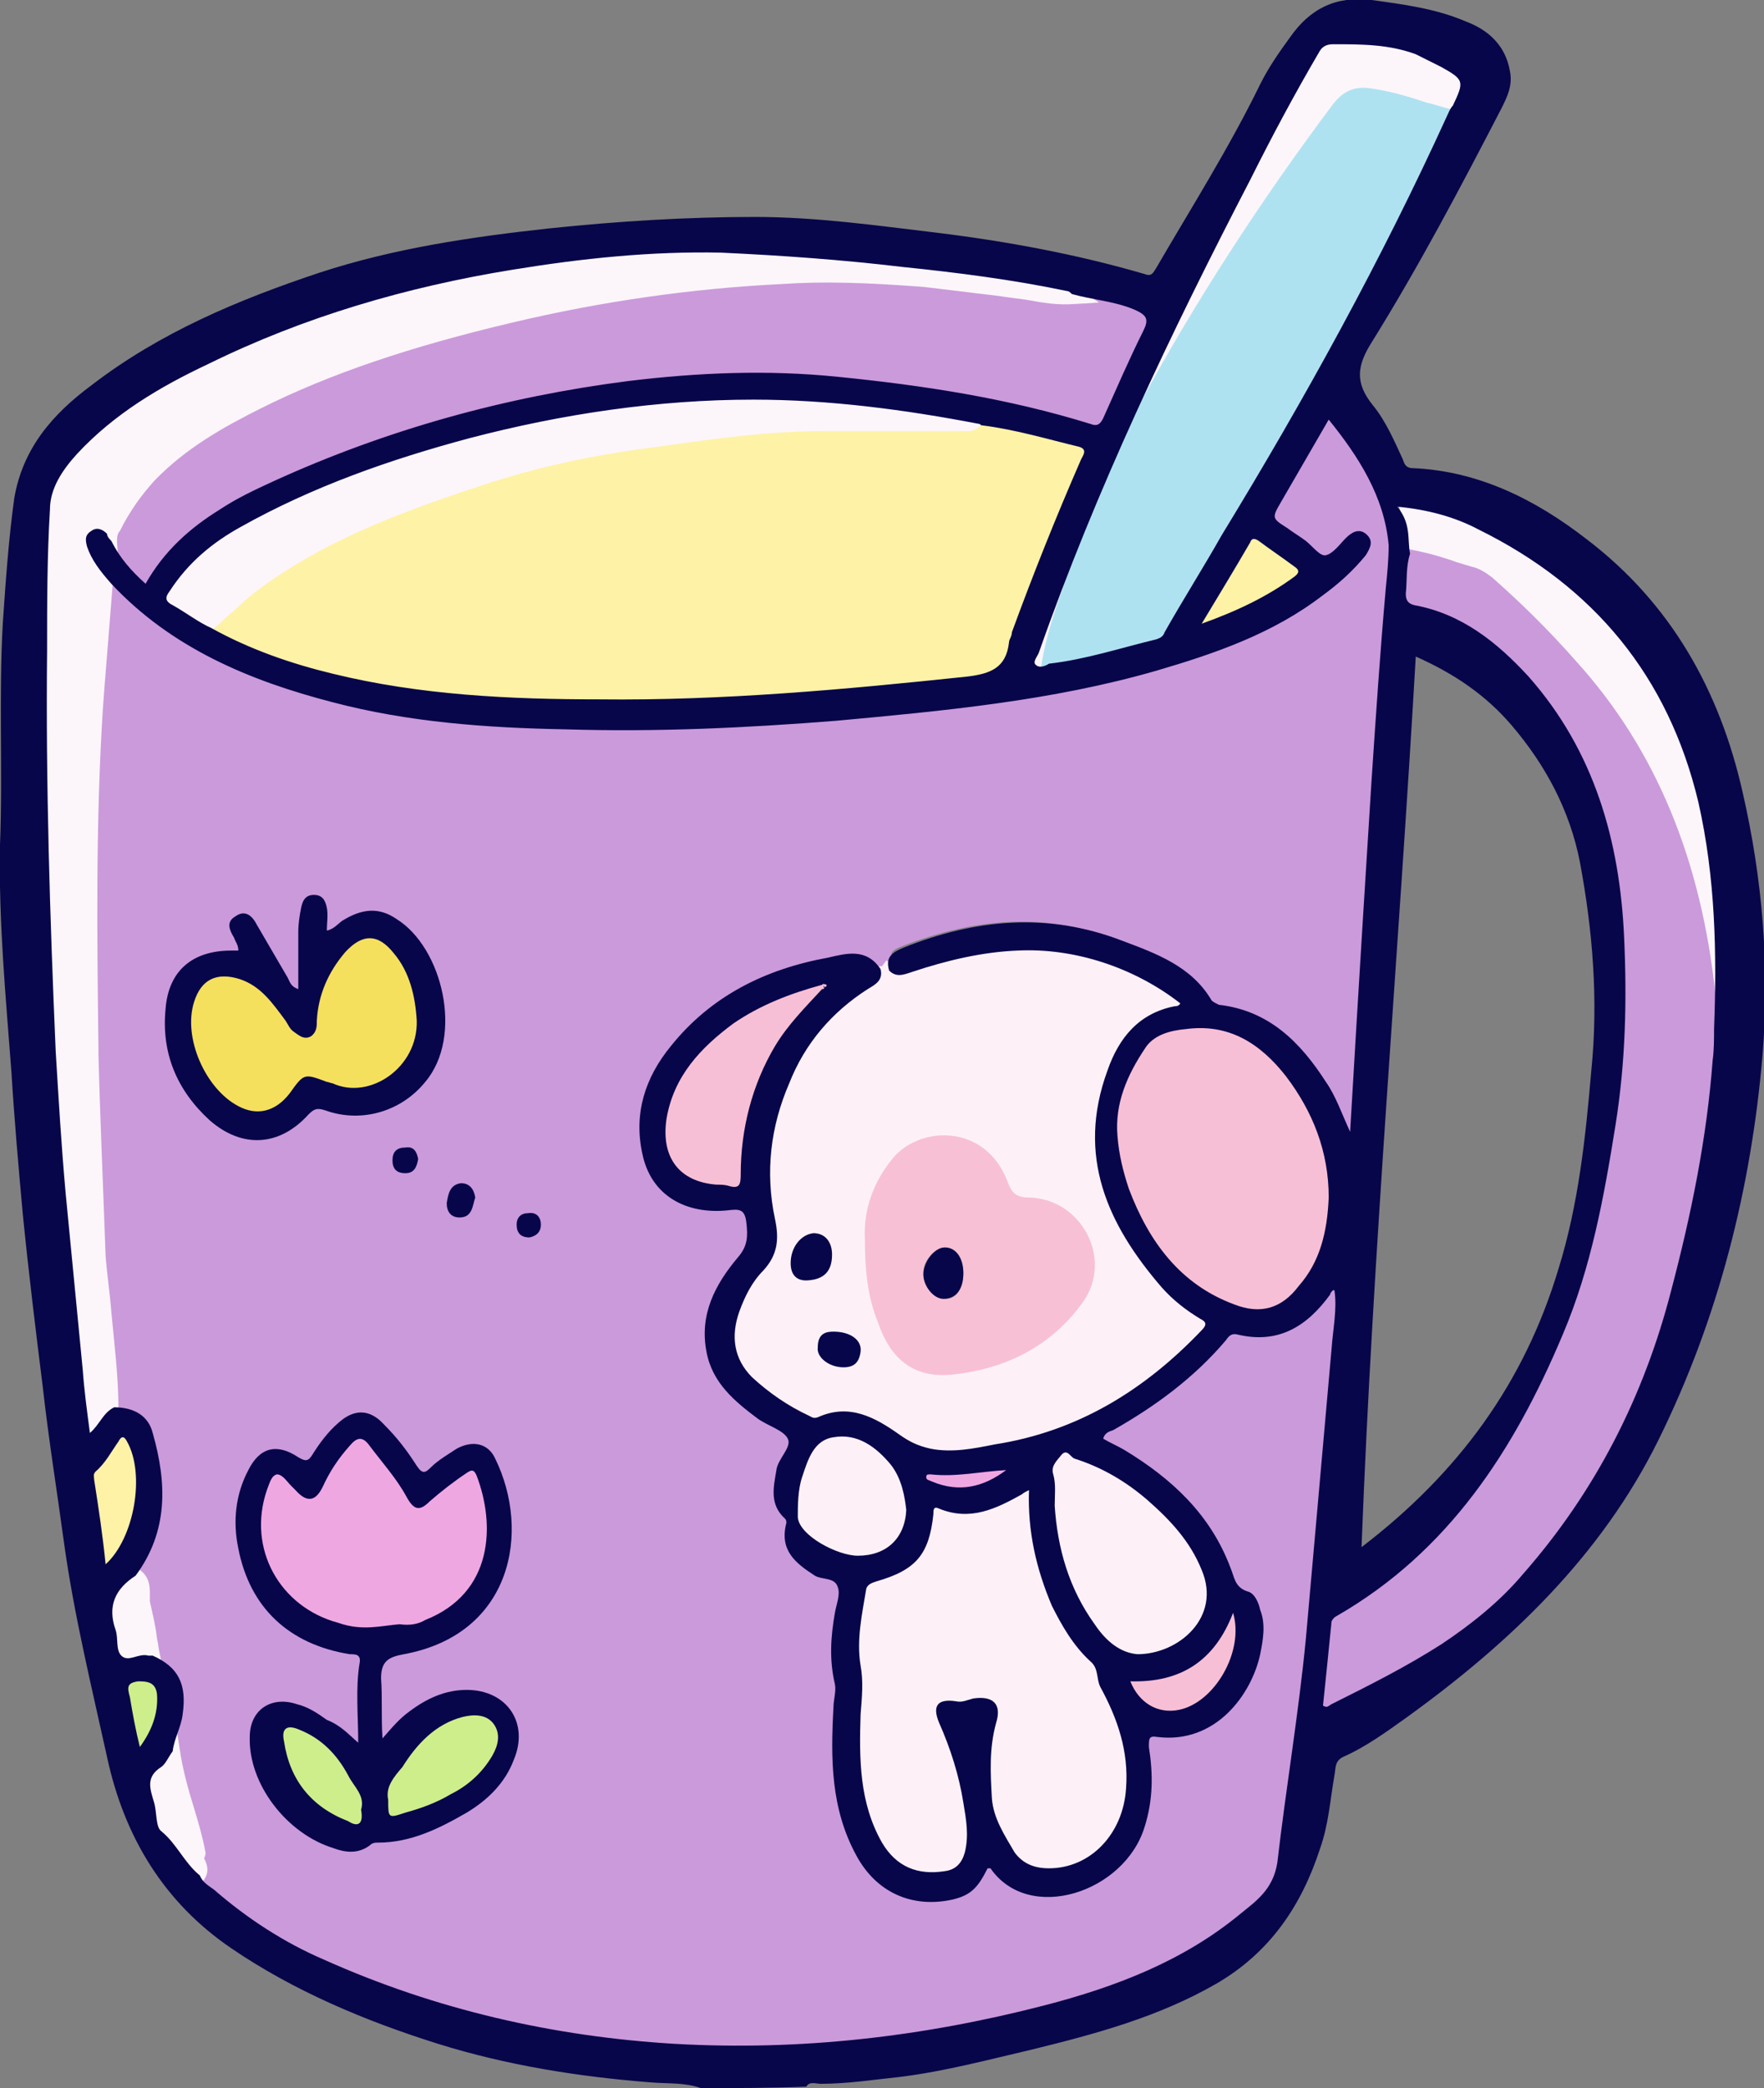 <?xml version="1.0" encoding="utf-8"?>
<!-- Generator: Adobe Illustrator 26.5.3, SVG Export Plug-In . SVG Version: 6.00 Build 0)  -->
<svg version="1.1" id="レイヤー_1" xmlns="http://www.w3.org/2000/svg" xmlns:xlink="http://www.w3.org/1999/xlink" x="0px"
	 y="0px" viewBox="0 0 123.6 146.3" style="enable-background:new 0 0 123.6 146.3;" xml:space="preserve">
<rect x="0" y="0" width="123.6" height="146.3" fill="#808080" stroke="none"/>
<style type="text/css">
	.st0{fill:#FCF6FA;}
	.st1{fill:#F7BFD5;}
	.st2{fill:#FEF2A6;}
	.st3{fill:#AFE2F1;}
	.st4{fill:#CB9ADB;}
	.st5{fill:#FDF1F7;}
	.st6{fill:#F5E05D;}
	.st7{fill:#CEEE8B;}
	.st8{fill:#EFA7E2;}
	.st9{fill:#08064A;}
	.st10{fill:#F8C0D5;}
</style>
<g>
	<path class="st0" d="M101.2,4.2c-0.5-0.3-1.2-0.6-1.9-0.9c-2-0.7-4-0.7-5.9-0.7c-0.7,0-1.1,0.3-1.5,0.9c-1.6,2.7-3.1,5.6-4.8,8.9
		c-4.9,9.6-10.4,21-14.8,33.2c0,0.1-0.1,0.1-0.1,0.2c-0.1,0.2-0.5,0.8,0,1.3c0.2,0.2,0.4,0.2,0.7,0.2c0.3,0,0.6-0.1,0.9-0.3l0.2-0.1
		l0-0.2c0.3-1.8,0.9-3.5,1.5-5.1l0.3-0.9c1.4-3.9,2.9-7.9,4.9-11.7c3.9-7.2,8.4-14.2,13.5-21c0.5-0.6,0.9-0.8,1.7-0.7
		c1.3,0.2,2.5,0.6,3.7,0.9c0.5,0.2,1,0.3,1.5,0.4l0.4,0.1l0.3-0.6c0.1-0.2,0.2-0.4,0.3-0.6C103.1,5.6,103,5.2,101.2,4.2z"/>
	<g>
		<path class="st1" d="M90.5,75.2c-2.1-2.7-4.6-3.9-7.5-3.5c-1.2,0.1-2.5,0.5-3.3,1.7c-1.1,1.7-2.2,3.9-1.9,6.4
			c0.2,1.5,0.4,2.7,0.9,3.8c1.6,4.3,4.1,7.1,7.7,8.4c0.6,0.2,1.2,0.4,1.8,0.4c1.2,0,2.3-0.6,3.3-1.8c1.4-1.7,2.1-3.9,2.2-6.6v0
			C93.5,80.8,92.5,77.8,90.5,75.2z"/>
		<path class="st1" d="M58,68.6l-0.2-0.3l-0.3,0.1c-2.5,0.6-4.6,1.5-6.4,2.8c-2.9,2.1-4.4,4.2-4.9,7c-0.2,1.5,0,2.8,0.7,3.7
			c0.7,0.9,1.8,1.4,3.3,1.5c0.1,0,0.2,0,0.3,0c0.2,0,0.4,0,0.5,0c0.1,0,0.3,0.1,0.5,0.1c0.2,0,0.4,0,0.6-0.2
			c0.3-0.3,0.4-0.7,0.4-1.1c0-3.2,0.8-6.1,2.4-8.8c0.8-1.3,1.8-2.4,2.9-3.6l0.7-0.7L58,68.6C58,68.7,58,68.7,58,68.6z"/>
		<path class="st1" d="M86.4,112.5c-0.2,0-0.4,0.1-0.5,0.3c-1.2,3.1-3.4,4.6-6.7,4.4c-0.2,0-0.3,0.1-0.4,0.2
			c-0.1,0.1-0.1,0.3-0.1,0.5c0.6,1.5,1.8,2.4,3.2,2.4c0.2,0,0.5,0,0.7-0.1c1.3-0.3,2.7-1.3,3.5-2.7c0.9-1.5,1.2-3.3,0.7-4.7
			C86.8,112.6,86.6,112.5,86.4,112.5z"/>
	</g>
	<g>
		<path class="st2" d="M76,31l-1.2-0.3c-1.9-0.5-3.9-1.1-5.9-1.4l-0.2,0l-0.2,0.2c-0.1,0.1-0.2,0.1-0.5,0.1c-0.1,0-0.2,0-0.3,0
			c-1.1,0-2.2,0-3.3,0c-2,0-4,0-6,0c-3.9,0.1-7.7,0.6-11.9,1.2c-4.9,0.7-8.9,1.6-12.5,2.8c-5.6,1.9-11.5,4-16.5,7.9
			c-0.7,0.5-1.3,1.1-1.9,1.6c-0.3,0.2-0.6,0.5-0.8,0.7l-0.5,0.5l0.6,0.4c2.4,1.4,5.1,2.4,8.7,3.3c6.3,1.5,12.7,1.8,18.8,1.8
			c0.3,0,0.7,0,1,0c8.7,0,17.4-0.8,24.9-1.6c1.5-0.2,3.1-0.6,3.4-2.8c0-0.1,0.1-0.2,0.1-0.3c0-0.1,0.1-0.2,0.1-0.3
			c1.5-4.3,3.3-8.5,4.8-12c0,0,0-0.1,0.1-0.1c0.1-0.2,0.3-0.6,0.2-1C76.6,31.3,76.3,31.1,76,31z"/>
		<path class="st2" d="M91,39.3l-0.8-0.6c-0.6-0.4-1.1-0.8-1.6-1.2c-0.1-0.1-0.4-0.3-0.8-0.2c-0.3,0.1-0.5,0.3-0.6,0.5L83,44.6
			l1.3-0.4c2.7-0.9,4.8-2,6.7-3.3c0.3-0.2,0.5-0.5,0.5-0.7C91.5,39.7,91.1,39.4,91,39.3z"/>
	</g>
	<path class="st0" d="M68.9,28.9c-0.1-0.1-0.2-0.2-0.4-0.2c-6.1-1.2-11.2-1.7-15.8-1.7c-6.6,0-13.3,0.9-20,2.8
		c-6.6,1.8-11.7,3.8-16.1,6.3c-2.4,1.3-4,2.8-5.2,4.6c-0.2,0.3-0.4,0.6-0.3,1c0.1,0.3,0.3,0.5,0.6,0.7c0.3,0.2,0.6,0.3,0.8,0.5
		c0.6,0.4,1.3,0.8,2,1.1l0.3,0.1L15,44c0.3-0.2,0.6-0.5,0.8-0.7c0.6-0.5,1.2-1.1,1.8-1.6c4.9-3.8,10.7-5.9,16.2-7.7
		c3.6-1.2,7.5-2.1,12.3-2.7c4.2-0.6,7.9-1.1,11.8-1.1c2,0,4,0,6,0c1.1,0,2.2,0,3.3,0c0.1,0,0.1,0,0.2,0c0.4,0,0.9,0.1,1.3-0.4
		l0.3-0.4L68.9,28.9z"/>
	<path class="st0" d="M119.9,55.7c-2.1-8.8-7.4-15.4-15.6-19.5c-1.7-0.9-3.6-1.4-5.9-1.6l-1-0.1l0.5,0.8c0.4,0.7,0.4,1.4,0.4,2.1
		c0,0.3,0,0.7,0.1,1l0,0.4l0.4,0.1c1.1,0.2,2.1,0.5,3.1,0.8c0.3,0.1,0.7,0.2,1,0.3c0.4,0.1,0.8,0.3,1.1,0.7c1.8,1.5,3.7,3.4,5.8,5.8
		c5.3,6,8.4,13.5,9.4,22.8c0.1,1.1,0.2,2.1,0.4,3.2l0.2,1.5l1,0l0-0.7c0-0.5,0.1-1,0.1-1.5C121.2,67,121.2,61.4,119.9,55.7z"/>
	<path class="st3" d="M101.5,7.6c-0.5-0.1-1-0.3-1.5-0.4c-1.2-0.4-2.5-0.8-3.9-1c-1.2-0.2-2,0.2-2.7,1.1
		c-5.1,6.8-9.7,13.9-13.6,21.1c-2.1,3.8-3.6,8-5,11.8l-0.3,0.9c-0.6,1.7-1.2,3.5-1.5,5.3l-0.1,0.7l0.7-0.1c2.4-0.3,4.7-1,7-1.6
		l0.6-0.2c0.4-0.1,0.7-0.4,0.9-0.7c1.3-2.3,2.7-4.5,4-6.8C93,26.2,97.9,17.1,101.8,8.3l0.2-0.5L101.5,7.6z"/>
	<g>
		<path class="st4" d="M93.7,94.5c0-0.4,0.1-0.7,0.1-1.1c0.1-1,0.2-2.1,0.1-3.1l-0.1-0.4L93,89.8l-0.2,0.2c-0.1,0.1-0.1,0.2-0.2,0.2
			l-0.1,0.1c-1.7,2.4-3.6,3.2-5.9,2.6c-0.7-0.2-1.1,0.3-1.3,0.6c-1.9,2.3-4.3,4.2-7.7,6.2c0,0-0.1,0-0.1,0.1
			c-0.2,0.1-0.7,0.3-0.8,0.8l-0.1,0.4l0.4,0.2c0.2,0.1,0.3,0.2,0.5,0.2c0.3,0.2,0.7,0.3,1,0.5c3.7,2.2,6,4.8,7.2,7.9
			c0,0.1,0.1,0.2,0.1,0.3c0.2,0.6,0.4,1.3,1.4,1.6c0.3,0.1,0.5,0.7,0.6,1c0.3,1,0.2,1.9,0,2.9c-0.6,2.4-2.8,5.9-6.6,5.4
			c-0.3,0-0.7,0-1,0.2c-0.3,0.3-0.2,0.7-0.2,1c0.3,1.8,0.2,3.6-0.3,5.3c-0.7,2.3-2.9,4.1-5.4,4.5c-1.9,0.3-3.6-0.3-4.5-1.7
			c-0.2-0.3-0.5-0.2-0.5-0.2l-0.3,0l-0.1,0.3c-0.6,1.3-1,1.6-2.2,1.9c-2.6,0.6-4.9-0.5-6.2-2.8c-1.7-3-1.8-6.2-1.5-10.1
			c0-0.2,0-0.3,0.1-0.5c0.1-0.4,0.1-0.9,0-1.3c-0.3-1.4-0.3-2.9,0-4.8c0-0.2,0.1-0.3,0.1-0.5c0.1-0.5,0.3-1,0.1-1.5
			c-0.2-0.7-0.9-0.9-1.3-1c-0.2,0-0.4-0.1-0.5-0.2c-1.5-0.9-2.2-1.7-1.8-3.1c0.1-0.3,0-0.6-0.2-0.8c-0.8-0.7-0.7-1.4-0.5-2.6
			l0.1-0.3c0-0.2,0.2-0.5,0.4-0.8c0.3-0.5,0.7-1.1,0.3-1.8c-0.3-0.5-0.9-0.8-1.5-1.1c-0.3-0.1-0.6-0.3-0.8-0.4
			c-1.6-1.2-3-2.4-3.4-4.3c-0.4-2.1,0.3-4,2.1-6.2c0.8-1,0.8-1.8,0.7-2.8c0-0.4-0.1-0.9-0.5-1.2c-0.4-0.3-0.9-0.3-1.4-0.2
			c-2.8,0.3-5-1.1-5.5-3.6c-0.5-2.5,0.1-4.9,1.9-7.1c2.5-3.2,6-5.1,10.7-6.1l0.3-0.1c1.4-0.3,2.3-0.4,2.9,0.6l0.2,0.2l1.2-0.1
			l-0.2-0.6c-0.1-0.4-0.1-0.6,0.7-0.9c5.4-2.1,10.3-2.3,14.9-0.5l0.2,0.1c2.3,0.9,4.6,1.7,5.8,4c0.2,0.4,0.7,0.5,0.9,0.5
			c2.9,0.4,5.1,2,7.2,5.2c0.6,0.9,1,1.9,1.5,3.1l1,2.2l0.4-6.3c0.2-3.6,0.4-7.2,0.6-10.7c0.2-3.2,0.4-6.4,0.6-9.6
			c0.2-2.5,0.4-5,0.5-7.6l0.4-5.9c0-0.3,0-0.5,0.1-0.8c0.1-0.7,0.1-1.5,0.1-2.2c-0.3-3.4-1.9-6.1-4.3-9.1l-0.5-0.6L89,34.7
			c-0.8,1.4-0.7,1.7,0.6,2.6c0.4,0.3,0.8,0.5,1.2,0.8c0.1,0.1,0.3,0.3,0.4,0.4c0.4,0.4,0.8,0.8,1.4,0.7c0.6-0.1,1-0.6,1.3-1
			c0.1-0.1,0.2-0.3,0.4-0.4c0.5-0.5,0.6-0.4,0.8-0.3c0.1,0.1,0.3,0.3-0.1,0.8c-0.9,1.1-1.9,1.9-2.9,2.7c-3.5,2.7-7.6,4.1-11.6,5.2
			c-7.1,2.1-14.3,2.8-22.3,3.5c-6.6,0.6-12.8,0.8-18.9,0.6c-4.9-0.1-10.7-0.4-16.2-1.8c-6.9-1.8-11.6-4.3-15.2-8.1l-0.7-0.8L7,40.8
			c-0.3,2.5-0.4,5.1-0.6,7.6l-0.1,1.4c-0.6,7.9-0.4,16-0.3,23.7l0,0.4C6,78,6.2,82.5,6.6,88.1c0.1,1.3,0.2,2.6,0.4,3.9
			c0.2,2.2,0.5,4.5,0.5,6.7l0,0.5l0.5,0c0.8,0,1.9,0.3,2.2,1.4c1.1,4.1,0.8,7-1.1,9.5l-0.3,0.4l0.4,0.3c0.3,0.2,0.3,0.4,0.3,0.9
			c0,0.2,0,0.5,0.1,0.7c0.2,0.8,0.3,1.7,0.5,2.5c0.1,0.4,0.1,0.7,0.2,1.1l0,0.3l0.2,0.1c1.6,0.7,2.1,1.7,1.8,3.5
			c-0.1,0.4-0.2,0.8-0.3,1.3c-0.1,0.4-0.3,0.9-0.4,1.3l0,0.1l0,0.1c0.2,1.5,0.6,2.9,1,4.2c0.3,1,0.6,2,0.8,3.1
			c0,0.2,0.1,0.3,0.2,0.5c0.1,0.3,0.2,0.4,0.1,0.6l-0.2,0.2l0.1,0.3c0.2,0.5,0.6,0.8,0.9,1.1l0.2,0.1c2.5,2.2,5.1,3.8,7.9,5
			c7.7,3.4,16,5.4,24.8,5.9c1.6,0.1,3.1,0.1,4.7,0.1c6.9,0,13.9-0.9,21.3-2.8c6.1-1.5,10.4-3.5,13.9-6.5l0.4-0.3
			c1-0.8,2.2-1.7,2.4-3.6c0.2-2,0.5-4,0.8-5.9c0.4-3.2,0.9-6.5,1.2-9.8c0.2-2.2,0.4-4.4,0.6-6.7C92.9,103.6,93.3,99.1,93.7,94.5z
			 M19.1,120c0.3-0.2,0.7-0.3,1.1-0.3c0.3,0,0.5,0,0.8,0.1c0.6,0.2,1.3,0.5,1.9,1c0.4,0.3,0.8,0.6,1.2,1c0.2,0.2,0.4,0.4,0.6,0.6
			l0.8,0.7l0-1.1c0-0.6,0-1.2,0-1.8c0-1.3-0.1-2.5,0.1-3.7c0.1-0.3,0-0.6-0.1-0.8c-0.2-0.3-0.6-0.4-0.8-0.4l-0.1,0
			c-4.2-0.7-6.6-3.1-7.4-7c-0.4-1.9-0.1-3.6,0.7-5.2c0.3-0.6,0.7-1,1.2-1.1c0.4-0.1,1,0,1.6,0.4c0.3,0.2,0.6,0.4,1,0.3
			c0.4-0.1,0.6-0.4,0.7-0.7c0.4-0.7,1-1.4,1.7-2.1c0.9-0.8,1.7-0.8,2.6,0.1c0.8,0.8,1.6,1.7,2.2,2.8c0.2,0.3,0.4,0.6,0.8,0.6
			c0.4,0,0.7-0.2,1-0.5c0.4-0.4,1-0.8,1.7-1.2c0.4-0.3,0.9-0.3,1.2-0.2c0.3,0.1,0.6,0.3,0.8,0.7c1.4,2.8,1.5,6.1,0.2,8.6
			c-1.1,2.3-3.3,3.8-6.3,4.4c-1.1,0.2-2.1,0.5-2,2.2c0,0.5,0,1.1,0,1.6c0,0.8,0,1.6,0.1,2.6l0.1,1.2l0.9-1c0.6-0.7,1.1-1.3,1.7-1.7
			c1.4-1,2.6-1.4,3.8-1.4c1.2,0,2.1,0.4,2.7,1.2c0.5,0.8,0.6,1.9,0.2,3c-0.5,1.4-1.6,2.6-3.1,3.5c-1.7,1-3.7,2-6,2.1
			c-0.2,0-0.5,0-0.9,0.3c-0.5,0.4-1.1,0.4-2.1,0.1c-3.1-0.9-5.6-4.2-5.6-7.3C18.4,121,18.7,120.4,19.1,120z M12,70.7
			c0.2-2.3,1.6-3.6,4-3.6c0,0,0.1,0,0.1,0c0.1,0,0.2,0,0.4,0l0.6,0l0-0.4c0-0.5-0.2-0.8-0.3-1c0,0-0.1-0.1-0.1-0.1
			c-0.4-0.7-0.3-0.8-0.1-0.9c0.2-0.1,0.3-0.1,0.3-0.1c0.1,0,0.3,0.1,0.5,0.5c0.5,0.7,0.9,1.5,1.3,2.2c0.3,0.5,0.5,0.9,0.8,1.4
			c0,0.1,0.1,0.1,0.1,0.2c0.1,0.3,0.4,0.7,1,0.9l0.6,0.2l0-1.9c0-0.9,0-1.9,0-2.8c0-0.5,0.1-1.1,0.2-1.7c0.1-0.4,0.3-0.4,0.3-0.4
			c0.1,0,0.4,0,0.4,0.5c0,0.3,0,0.7,0,1.1c0,0.2,0,0.3,0,0.5v0.6l0.6-0.1c0.5-0.1,0.8-0.4,1.1-0.6c0.1-0.1,0.1-0.1,0.2-0.2
			c1.2-0.8,2.2-0.8,3.3-0.1c1.5,1,2.7,3,3.1,5.3c0.3,2.1-0.1,4.1-1.2,5.3c-1.6,2-4.2,2.7-6.4,1.8c-0.8-0.3-1.3-0.1-1.7,0.5
			c-0.9,1-1.9,1.6-3,1.6C17.1,79.4,16,79,15,78.1C12.8,76.1,11.8,73.7,12,70.7z M28.4,81.7c-0.1,0-0.2,0-0.3-0.1
			c-0.1-0.1-0.1-0.2-0.1-0.3c0-0.3,0.1-0.4,0.4-0.4c0,0,0,0,0.1,0c0.1,0,0.2,0,0.3,0.4C28.7,81.7,28.6,81.7,28.4,81.7z M32.7,84.1
			c-0.1,0.7-0.2,0.8-0.6,0.8c-0.1,0-0.2,0-0.3-0.1c-0.1-0.1-0.1-0.2-0.1-0.4c0.1-0.8,0.3-0.9,0.6-1c0,0,0,0,0.1,0
			c0.1,0,0.3,0.1,0.3,0.5L32.7,84.1z M36.8,86.1c-0.1-0.1-0.1-0.2-0.1-0.3c0-0.2,0.1-0.3,0.4-0.3c0.1,0,0.3,0,0.3,0.3
			c0,0.3-0.2,0.3-0.3,0.4C37,86.1,36.9,86.1,36.8,86.1z"/>
		<path class="st4" d="M120.6,72.9c-0.1-1.1-0.3-2.1-0.4-3.2c-1-9.5-4.2-17.2-9.7-23.3c-2.2-2.5-4.1-4.3-5.9-5.9
			c-0.5-0.4-1-0.7-1.5-0.8c-0.3-0.1-0.7-0.2-1-0.3c-1.1-0.4-2.2-0.7-3.3-0.9l-0.4-0.1l-0.1,0.4c-0.2,0.7-0.2,1.4-0.2,2
			c0,0.3,0,0.6,0,0.9c0,0.5,0.1,1.2,1,1.4c2.8,0.5,5.3,2.1,7.7,4.9c4.1,4.7,6.3,10.5,6.6,18c0.2,4.7,0.1,9-0.6,13
			c-0.7,4.8-1.7,9.8-3.7,14.6c-4.1,9.6-8.9,15.6-15.7,19.5c-0.2,0.1-0.5,0.3-0.6,0.8c-0.1,1.5-0.3,3-0.4,4.6l-0.2,1.7l0.3,0.2
			c0.2,0.1,0.3,0.1,0.5,0.1c0.3,0,0.5-0.1,0.6-0.2c3.1-1.5,5.5-2.8,7.8-4.3c2.2-1.4,4.2-3.1,5.9-5c4.9-5.6,8.5-12.4,10.6-20.1
			c1.7-6.3,2.6-11.4,3-16.2l0,0L120.6,72.9z"/>
		<path class="st4" d="M9.8,41.3l0.5,0.5l0.3-0.6c1.1-2,2.7-3.6,5-5c1.1-0.7,2.3-1.4,3.7-2c7.7-3.5,16-5.9,24.7-7
			c5.2-0.6,10-0.8,14.6-0.3c6.7,0.6,12.4,1.7,17.6,3.3c0.9,0.3,1.3-0.2,1.5-0.7l0.4-0.8c0.8-1.7,1.6-3.6,2.5-5.3
			c0.2-0.4,0.4-0.9,0.2-1.3c-0.2-0.4-0.6-0.7-1-0.9c-0.9-0.4-1.9-0.6-2.8-0.8c-0.6-0.1-1.1-0.2-1.7-0.4l-0.1,0l-0.1,0
			c-1,0-2.1-0.1-3.2-0.3c-0.7-0.1-1.5-0.2-2.2-0.3c-0.8-0.1-1.6-0.2-2.4-0.3c-0.8-0.1-1.7-0.2-2.6-0.3c-3.9-0.3-7.1-0.4-10-0.2
			c-6.2,0.4-12.7,1.3-19.1,2.8C28.5,23.1,22.9,25,18,27.5c-2.7,1.4-5.5,2.9-7.8,5.3c-1,1-1.9,2.3-2.6,3.7c-0.2,0.4-0.3,0.9-0.3,1.3
			l0,0.2C8,39.4,8.9,40.4,9.8,41.3z"/>
	</g>
	<g>
		<path class="st0" d="M75.4,20.1c-0.1-0.1-0.2-0.2-0.4-0.2c-3.9-0.8-7.9-1.3-11.7-1.7c-3.7-0.4-8.2-0.8-12.7-1
			c-4.3-0.1-8.8,0.2-14.7,1.2c-7.9,1.3-14.9,3.5-21.5,6.7c-3.3,1.6-6.7,3.5-9.4,6.4c-0.8,0.9-2,2.4-2.1,4.2
			c-0.2,2.9-0.2,5.8-0.2,8.7l0,1.2c-0.1,10.3,0.3,20.4,0.6,28c0.2,3.2,0.4,6.6,0.7,10c0.3,3.4,0.6,6.8,0.9,10.1l0.2,2.3
			c0.1,1,0.2,2,0.3,3l0.3,2.4l0.7-0.6c0.3-0.3,0.6-0.6,0.8-0.9c0.3-0.4,0.5-0.7,0.8-0.8l0.3-0.1l0-0.3c0-2.3-0.3-4.6-0.5-6.8
			c-0.1-1.3-0.3-2.6-0.4-3.9C7.2,82.4,7,78,6.9,73.9l0-0.4c-0.1-7.8-0.2-15.8,0.3-23.7l0.1-1.4c0.2-2.5,0.4-5,0.6-7.5l0-0.2
			l-0.1-0.1c-0.1-0.3-0.3-0.5-0.5-0.7c-0.4-0.6-0.7-1.1-0.9-1.7c-0.1-0.4,0-0.4,0.1-0.5c0.1-0.1,0.2-0.1,0.4,0.2
			c0.1,0.1,0.2,0.2,0.3,0.3l1.1,1.1l-0.1-1.3c0-0.3,0-0.6,0.2-0.8c0.7-1.4,1.5-2.5,2.4-3.5c2.2-2.3,4.9-3.8,7.5-5.1
			c4.8-2.4,10.4-4.3,17.6-6c6.3-1.5,12.7-2.4,18.9-2.7c2.9-0.2,5.9-0.1,9.9,0.2c0.8,0.1,1.7,0.2,2.5,0.3c0.8,0.1,1.6,0.2,2.5,0.3
			c0.7,0.1,1.4,0.2,2.2,0.3c1.1,0.2,2.2,0.4,3.4,0.3l1.7-0.1L75.4,20.1z"/>
		<path class="st0" d="M14.4,129.8c-0.2-1.1-0.5-2.1-0.8-3.1c-0.4-1.3-0.8-2.7-1-4.1l-0.2-1.3l-0.7,1.1c-0.1,0.1-0.2,0.3-0.3,0.4
			c-0.1,0.2-0.3,0.5-0.4,0.6c-1.5,0.9-1,2.2-0.7,3.1c0.1,0.2,0.1,0.5,0.1,0.8c0.1,0.6,0.1,1.1,0.6,1.5c0.5,0.4,0.8,0.9,1.2,1.4
			c0.4,0.6,0.8,1.2,1.4,1.6l0.4,0.3l0.3-0.4c0.4-0.6,0.2-1.1,0-1.5C14.4,130,14.4,129.9,14.4,129.8z"/>
		<path class="st0" d="M10.7,116.4l0.6,0l-0.1-0.5c-0.1-0.4-0.1-0.7-0.2-1.1c-0.1-0.9-0.3-1.7-0.5-2.6c0-0.1,0-0.3,0-0.5
			c0-0.5,0-1.2-0.7-1.7l-0.3-0.2l-0.3,0.2c-1.7,1.2-2.2,2.6-1.5,4.4c0.1,0.2,0.1,0.4,0.1,0.7c0,0.4,0.1,0.9,0.4,1.3
			c0.2,0.3,0.5,0.4,0.8,0.4c0.3,0,0.5-0.1,0.7-0.1c0.2-0.1,0.5-0.1,0.6-0.1C10.4,116.5,10.6,116.4,10.7,116.4z"/>
	</g>
	<g>
		<path class="st5" d="M57.3,99.6c2-0.9,3.7,0,5.2,1.2c0.7,0.6,1.5,0.9,2.4,1.1c0.5,0.1,0.9,0.1,1.4,0.1c0.9,0,1.9-0.1,2.7-0.3
			l0.5-0.1c5.5-0.9,10.4-3.5,14.8-8.1c0.2-0.2,0.4-0.5,0.4-0.9c-0.1-0.4-0.5-0.6-0.6-0.7c-1-0.5-1.8-1.2-2.6-2.1
			c-4.4-5.1-5.6-9.6-3.7-14.7c0.9-2.4,2.2-3.8,4.3-4.2c0.5-0.1,0.7-0.4,0.7-0.7l0-0.3l-0.2-0.2c-3.3-2.6-7.7-4.1-11.8-3.9
			c-2.3,0.1-4.8,0.6-7.6,1.5c-0.6,0.2-0.8,0.2-1.1,0l-0.3,0.4l-0.3,0L61.1,68c0.1,0.3,0,0.5-0.6,0.8l-0.1,0.1
			c-2.6,1.7-4.5,4-5.7,6.8c-1.4,3.2-1.7,6.5-1,9.8c0.3,1.2,0.2,2.2-0.7,3.1c-0.8,0.8-1.4,1.8-1.8,3.1c-0.7,2-0.4,3.7,1,5.1
			c1.2,1.2,2.5,2.1,4.2,2.8C56.6,99.7,56.9,99.8,57.3,99.6z M56,88.5c0-0.8,0.5-1.5,1.1-1.6c0,0,0,0,0,0c0.2,0,0.3,0.1,0.5,0.2
			c0.2,0.2,0.3,0.5,0.3,0.8c0,0.8-0.3,1.2-1.1,1.3c-0.2,0-0.4,0-0.6-0.1C56,89,56,88.7,56,88.5z M58.4,93.8c0.6,0,1,0.2,1.3,0.4
			c0.1,0.1,0.2,0.3,0.2,0.4c0,0.3-0.1,0.6-0.7,0.6c-0.4,0-0.9-0.2-1.1-0.5c-0.1-0.1-0.2-0.3-0.2-0.4C57.8,94,57.9,93.8,58.4,93.8z
			 M75.7,86.8c0.7,1.4,0.6,2.9-0.3,4.2c-1.9,2.8-5,4.4-8.7,4.9c-2.3,0.3-3.9-0.8-4.8-3.4c-0.6-1.6-0.8-3.4-0.8-5.7v0
			c-0.1-2,0.6-3.8,1.9-5.4c0.8-0.9,2-1.4,3.2-1.4c0.3,0,0.5,0,0.8,0.1c1.5,0.3,2.6,1.3,3.2,2.9c0.4,1,0.9,1.4,1.9,1.4
			C73.6,84.4,75,85.4,75.7,86.8z"/>
		<path class="st5" d="M77.4,117.3c-0.1-0.4-0.1-0.9-0.6-1.4c-1-0.9-1.8-2.1-2.6-3.8c-1.1-2.5-1.7-5-1.6-7.8l0-0.8l-1,0.5
			c-0.1,0.1-0.2,0.1-0.3,0.2c-1.7,1-3.4,1.8-5.4,1c-0.3-0.1-0.6-0.1-0.8,0c-0.3,0.2-0.3,0.5-0.4,0.8c-0.2,2.6-1.1,3.5-3.7,4.3
			c-0.3,0.1-0.9,0.3-1,0.9c0,0.3-0.1,0.7-0.2,1c-0.2,1.5-0.5,3-0.2,4.5c0.1,0.9,0.1,1.8,0.1,2.8l0,0.5c-0.1,3.1-0.1,6.4,1.6,9.3
			c0.9,1.5,2.3,2.3,3.9,2.3c0.3,0,0.7,0,1-0.1c1-0.2,1.5-0.7,1.8-1.7c0.3-1.2,0.1-2.4-0.1-3.7c-0.3-1.8-0.8-3.6-1.7-5.8
			c-0.2-0.5-0.2-0.7-0.1-0.8c0-0.1,0.3-0.1,0.8-0.1c0.4,0,0.7,0,1-0.1c0.1,0,0.2,0,0.3-0.1c0.5-0.1,0.9,0,1,0.1c0.1,0.1,0.1,0.5,0,1
			c-0.5,1.9-0.5,3.7-0.3,5.5c0.1,1.5,0.9,2.8,1.7,4c0.6,0.9,1.6,1.3,2.8,1.3c0,0,0,0,0,0c3.1,0,5.7-2.6,5.9-6.1
			c0.1-2.5-0.5-4.9-1.8-7.4C77.4,117.7,77.4,117.5,77.4,117.3z"/>
		<path class="st5" d="M84.7,109.8c-0.9-2.2-2.5-3.8-3.9-5.1c-1.5-1.3-3.2-2.3-5.3-3c0,0-0.1-0.1-0.1-0.1c-0.2-0.2-0.4-0.4-0.7-0.4
			c0,0,0,0,0,0c-0.2,0-0.4,0.1-0.6,0.3c-0.4,0.4-1,1-0.7,1.9c0.1,0.4,0.1,0.9,0.1,1.3c0,0.3,0,0.5,0,0.8c0.2,3.4,1.2,6.2,2.9,8.6
			c1.1,1.5,2.2,2.2,3.4,2.3l0,0c0,0,0,0,0,0c1.8,0,3.7-0.9,4.6-2.4C85.2,112.7,85.3,111.2,84.7,109.8z"/>
		<path class="st5" d="M60.1,109.6c2.3-0.1,3.8-1.6,3.8-3.8l0-0.1c-0.1-1-0.3-2.3-1.2-3.4c-1.4-1.6-2.9-2.3-4.5-2
			c-1.6,0.3-2.2,1.9-2.6,3.2c-0.3,1-0.4,2.2-0.3,3c0.1,1.6,3,3.1,4.6,3.1C60.1,109.6,60.1,109.6,60.1,109.6z"/>
	</g>
	<g>
		<path class="st6" d="M29.2,71.5c0.1,3.3-3.3,5.6-6,4.4c-0.1-0.1-0.3-0.1-0.4-0.1c-1.6-0.5-1.6-0.5-2.6,0.8c-1,1.3-2.2,1.6-3.6,0.9
			c-2.3-1.2-3.8-4.9-3.1-7.3c0.5-1.6,1.6-2.1,3.2-1.6c1.5,0.5,2.3,1.7,3.2,2.9c0.2,0.3,0.4,0.6,0.6,0.8c0.3,0.2,0.7,0.6,1.2,0.3
			c0.4-0.2,0.4-0.7,0.4-1.1c0-1.9,0.8-3.4,2-4.8c1.2-1.4,2.3-1.3,3.4,0.1C28.7,68.2,29.1,69.8,29.2,71.5z"/>
		<path class="st6" d="M18,78.4c-0.5,0-1-0.1-1.6-0.4c-2.5-1.3-4.1-5.2-3.3-7.9c0.3-0.9,0.8-1.5,1.4-1.9c0.7-0.3,1.5-0.4,2.4-0.1
			c1.5,0.5,2.3,1.6,3.1,2.6l0.3,0.4c0.1,0.1,0.1,0.2,0.2,0.3c0.1,0.2,0.2,0.3,0.3,0.4L21,72c0.3,0.3,0.4,0.3,0.6,0.2
			c0.1-0.1,0.2-0.2,0.2-0.5c0-1.9,0.7-3.7,2.1-5.2c0.7-0.8,1.4-1.2,2.1-1.2c0,0,0,0,0,0c0.7,0,1.4,0.4,2.1,1.2c1.1,1.3,1.7,3,1.8,5
			v0c0.1,1.8-0.8,3.4-2.3,4.4c-1.4,0.9-3,1.1-4.4,0.5c0,0-0.1,0-0.2,0c-0.1,0-0.1,0-0.2-0.1c-1.3-0.4-1.3-0.4-2,0.6
			C19.9,77.9,19,78.4,18,78.4z M15.6,68.9c-0.3,0-0.5,0.1-0.7,0.2c-0.4,0.2-0.7,0.6-0.9,1.3c-0.7,2.2,0.7,5.6,2.8,6.7
			c1.4,0.7,2.4,0,2.9-0.8c1.1-1.5,1.4-1.6,3.2-1l0.1,0c0.1,0,0.2,0.1,0.3,0.1c1.1,0.5,2.4,0.3,3.5-0.4c1.2-0.8,1.9-2.1,1.8-3.5
			c-0.1-1.8-0.6-3.3-1.5-4.4c-0.5-0.6-0.9-0.9-1.3-0.9c0,0,0,0,0,0c-0.4,0-0.8,0.3-1.3,0.8c-1.2,1.4-1.8,2.9-1.8,4.5
			c0,0.5,0,1.1-0.7,1.5c-0.7,0.4-1.3,0-1.7-0.3l-0.1-0.1c-0.3-0.2-0.4-0.4-0.6-0.6c-0.1-0.1-0.1-0.2-0.2-0.2l-0.3-0.4
			c-0.7-1-1.5-1.9-2.6-2.3C16.2,69,15.9,68.9,15.6,68.9z"/>
	</g>
	<path class="st2" d="M9.4,100.8c-0.1-0.1-0.3-0.5-0.7-0.6c-0.4,0-0.7,0.4-0.8,0.5l-0.3,0.4c-0.4,0.6-0.7,1.1-1.2,1.6
		c-0.4,0.3-0.3,0.8-0.3,1l1,6.9l0.7-0.6C9.9,108,10.8,103.4,9.4,100.8z"/>
	<g>
		<path class="st7" d="M9.6,117.4c-0.3,0-0.8,0.1-1,0.5c-0.3,0.4-0.1,0.9-0.1,1.2c0.2,0.8,0.4,1.6,0.5,2.4c0.1,0.3,0.1,0.7,0.2,1
			l0.2,1.1l0.7-0.9c1-1.3,1.4-2.6,1.3-4C11.3,117.2,10.1,117.3,9.6,117.4z"/>
		<path class="st7" d="M34.9,120.5c-0.9-1.2-2.3-0.8-2.8-0.7c-2.4,0.6-3.7,2.4-4.5,3.7c-0.1,0.1-0.2,0.3-0.3,0.4
			c-0.4,0.6-0.9,1.3-0.7,2.2c0,0.8,0,1.2,0.3,1.4c0.1,0.1,0.3,0.2,0.5,0.2c0.2,0,0.6-0.1,1-0.2c1.1-0.3,2.2-0.7,3.3-1.3
			c1.4-0.7,2.4-1.7,3.1-2.9C35.6,122,35.3,121.1,34.9,120.5z"/>
		<path class="st7" d="M25.1,124.8c-0.1-0.2-0.3-0.4-0.4-0.5c-0.8-1.6-2.1-2.7-3.7-3.5c-0.6-0.3-1.1-0.3-1.5,0
			c-0.3,0.3-0.5,0.7-0.4,1.3c0.5,2.9,2.1,5,4.8,6c0.3,0.1,0.6,0.2,0.8,0.2c0.2,0,0.4-0.1,0.6-0.2c0.4-0.3,0.3-0.9,0.3-1.3
			C26,125.9,25.5,125.3,25.1,124.8z"/>
	</g>
	<g>
		<path class="st8" d="M70.5,102.5c-0.7,0-1.3,0.1-2,0.2c-1.1,0.1-2.2,0.2-3.2,0.1c-0.2,0-0.4,0-0.6,0.2c-0.1,0.1-0.2,0.3-0.2,0.6
			c0,0.3,0.1,0.6,0.7,0.7c0.7,0.3,1.4,0.4,2.1,0.4c1.2,0,2.4-0.4,3.6-1.3l1.3-1L70.5,102.5z"/>
		<path class="st8" d="M33.4,102.6c-0.4-0.1-0.7,0.1-0.9,0.2c-0.9,0.5-1.7,1.2-2.6,2.1c-0.3,0.3-0.4,0.3-0.5,0.3h0
			c0,0-0.1,0-0.3-0.4c-0.5-1-1.2-1.9-1.9-2.8c-0.2-0.3-0.5-0.6-0.7-0.9c-0.2-0.3-0.6-0.7-1.1-0.7c-0.5,0-0.9,0.3-1.2,0.6
			c-0.8,0.9-1.5,1.9-2,3c-0.2,0.4-0.3,0.5-0.4,0.5c-0.1,0-0.3-0.1-0.6-0.4c-0.1-0.1-0.1-0.1-0.2-0.3l-0.1-0.1
			c-0.3-0.4-0.7-0.9-1.3-0.8c-0.7,0.1-0.9,0.8-1,1.2l-0.1,0.2c-0.7,2.1-0.5,4.3,0.5,6.1c1,1.9,2.8,3.3,4.9,3.9
			c0.6,0.2,1.1,0.2,1.6,0.2c0.6,0,1.2-0.1,1.8-0.1c0.3,0,0.5-0.1,0.8-0.1c0.8,0.1,1.5-0.1,2.1-0.3c4.8-1.9,5.4-6.8,3.9-10.8
			C33.9,103.1,33.8,102.7,33.4,102.6z"/>
	</g>
	<path class="st9" d="M49.1,146.3c-1.1-0.4-2.3-0.3-3.5-0.4c-5.1-0.4-10.1-1.2-14.9-2.7c-5.1-1.6-10.1-3.7-14.5-6.7
		c-4.7-3.2-7.5-7.8-8.7-13.4c-1.1-5-2.3-9.9-3-14.9c-0.5-3.7-1.1-7.4-1.5-11c-0.5-4-1-8.1-1.4-12.1c-0.3-3.3-0.6-6.7-0.8-10
		C0.4,69.8-0.1,64.6,0,59.2C0.2,54-0.1,48.8,0.2,43.6c0.2-2.9,0.4-5.8,0.8-8.7C1.6,31.4,3.7,29,6.4,27c4.8-3.7,10.3-6,16-7.9
		c5.2-1.7,10.6-2.5,16.1-3.1c4.8-0.5,9.6-0.8,14.4-0.8c4.3,0,8.5,0.6,12.7,1.1c4.9,0.6,9.8,1.5,14.6,2.9c0.5,0.2,0.6-0.1,0.8-0.4
		c2.5-4.3,5.1-8.4,7.3-12.9c0.6-1.2,1.3-2.2,2.1-3.3c1.4-2,3.2-2.9,5.7-2.6c2.2,0.3,4.5,0.6,6.6,1.5c1.6,0.6,2.8,1.7,3.1,3.5
		c0.2,1-0.2,1.8-0.6,2.6c-2.9,5.6-5.8,11.1-9.1,16.4c-1,1.6-1.2,2.8,0.1,4.4c0.9,1.1,1.5,2.5,2.1,3.8c0.1,0.3,0.2,0.6,0.7,0.6
		c4.6,0.2,8.6,2.2,12.2,5c5.9,4.5,9.3,10.6,10.9,17.7c1.4,6.1,1.9,12.2,1.4,18.4c-0.8,9.4-3.1,18.5-7.3,27
		c-4,8.1-10.4,14.2-17.6,19.4c-1.4,1-2.9,2.1-4.5,2.8c-0.6,0.3-0.5,0.8-0.6,1.3c-0.3,1.7-0.4,3.4-1,5.1c-1.3,4-3.5,7.3-7.3,9.5
		c-4,2.3-8.4,3.5-12.9,4.6c-3,0.7-6,1.5-9.1,1.9c-1.9,0.2-3.8,0.5-5.7,0.5c-0.3,0-0.8-0.2-1,0.2C54,146.3,51.6,146.3,49.1,146.3z
		 M57.6,69c-2.2,0.6-4.3,1.4-6.2,2.7c-2.3,1.7-4.2,3.7-4.7,6.7c-0.4,2.7,0.9,4.4,3.5,4.6c0.3,0,0.6,0,0.9,0.1
		c0.7,0.2,0.8-0.1,0.8-0.8c0-3.2,0.8-6.3,2.4-9c0.9-1.5,2.1-2.7,3.3-4c0.1,0,0.2,0,0.1-0.2C57.8,68.9,57.7,68.9,57.6,69z M101.4,8.1
		c0.1-0.2,0.2-0.5,0.4-0.7c0.8-1.7,0.8-1.8-0.8-2.7c-0.6-0.3-1.2-0.6-1.8-0.9c-1.9-0.7-3.8-0.7-5.8-0.7c-0.5,0-0.8,0.2-1,0.6
		c-1.7,2.9-3.3,5.9-4.8,8.9C82,23.4,76.8,34.3,72.8,45.7c-0.1,0.3-0.5,0.7-0.2,0.9c0.2,0.2,0.6,0.1,0.9-0.1c2.6-0.3,5-1.1,7.5-1.7
		c0.3-0.1,0.5-0.2,0.6-0.5c1.3-2.3,2.7-4.5,4-6.8C91.4,28,96.8,18.2,101.4,8.1z M7.8,37.9c0.6,1.2,1.4,2.1,2.4,3
		c1.3-2.3,3.1-3.9,5.2-5.2c1.2-0.8,2.5-1.4,3.8-2c7.9-3.6,16.2-5.9,24.8-7c4.9-0.6,9.8-0.8,14.7-0.3c6,0.6,11.9,1.5,17.7,3.3
		c0.5,0.2,0.7,0,0.9-0.4c0.9-2,1.8-4.1,2.8-6.1c0.4-0.8,0.3-1.1-0.6-1.5c-1.4-0.6-3-0.7-4.4-1.1c-0.1-0.1-0.2-0.2-0.3-0.2
		c-3.8-0.8-7.7-1.3-11.6-1.7c-4.2-0.5-8.4-0.8-12.7-1c-4.9-0.1-9.7,0.4-14.6,1.2c-7.4,1.2-14.6,3.3-21.3,6.6
		c-3.4,1.6-6.6,3.5-9.2,6.3c-1,1.1-1.9,2.4-1.9,3.9c-0.2,3.3-0.2,6.6-0.2,9.9c-0.1,9.3,0.2,18.7,0.6,28c0.2,3.3,0.4,6.7,0.7,10
		C5,87.7,5.4,91.9,5.8,96c0.1,1.4,0.3,2.9,0.5,4.4C7,99.8,7.2,99,8,98.6c1.4,0,2.4,0.6,2.7,1.8c1,3.5,1.1,6.9-1.2,10
		c-1.4,0.9-2,2.1-1.4,3.8c0.2,0.6,0,1.4,0.4,1.8c0.5,0.5,1.2-0.2,1.9,0c0.1,0,0.2,0,0.3,0c1.8,0.8,2.4,2,2.1,4.1
		c-0.1,0.9-0.6,1.7-0.7,2.6c-0.3,0.4-0.5,0.9-0.8,1.1c-1.1,0.7-0.8,1.5-0.5,2.5c0.2,0.7,0.1,1.7,0.5,2c1.1,0.9,1.6,2.2,2.7,3.1
		c0.2,0.5,0.6,0.7,1,1c2.3,2,4.9,3.7,7.7,4.9c7.8,3.5,16.1,5.4,24.6,5.9c8.8,0.5,17.4-0.5,25.9-2.7c5-1.3,9.7-3.1,13.7-6.4
		c1.1-0.9,2.3-1.7,2.6-3.6c0.6-5.2,1.5-10.5,2-15.7c0.6-6.8,1.2-13.5,1.8-20.3c0.1-1.4,0.4-2.8,0.2-4.1c-0.1,0-0.1,0-0.1,0
		c-0.1,0.1-0.2,0.2-0.2,0.3c-1.6,2.2-3.6,3.5-6.5,2.8c-0.4-0.1-0.6,0.1-0.8,0.4c-2.2,2.6-4.9,4.6-7.9,6.3c-0.3,0.1-0.6,0.2-0.7,0.6
		c0.5,0.3,1,0.5,1.5,0.8c3.3,2,6,4.5,7.4,8.2c0.3,0.7,0.3,1.4,1.2,1.7c0.5,0.1,0.8,0.8,0.9,1.3c0.4,1,0.2,2.1,0,3.1
		c-0.6,2.8-3.1,6.3-7.2,5.8c-0.6-0.1-0.6,0.1-0.6,0.7c0.3,1.9,0.3,3.7-0.3,5.6c-1.4,4.6-8.1,6.8-10.8,2.9c0,0-0.1,0-0.2,0
		c-0.7,1.4-1.2,1.9-2.5,2.2c-2.8,0.6-5.3-0.5-6.7-3.1c-1.8-3.3-1.8-6.8-1.6-10.4c0-0.5,0.2-1.1,0.1-1.6c-0.4-1.7-0.3-3.3,0-5
		c0.1-0.6,0.4-1.3,0.2-1.8c-0.2-0.7-1.1-0.5-1.6-0.8c-1.4-0.9-2.5-1.8-2-3.7c0-0.1,0-0.2-0.1-0.3c-1.1-1-0.8-2.2-0.6-3.4
		c0.1-0.8,1.1-1.6,0.8-2.2c-0.3-0.6-1.4-0.9-2.1-1.4c-1.6-1.2-3.2-2.5-3.6-4.7c-0.5-2.6,0.6-4.7,2.2-6.6c0.7-0.8,0.7-1.5,0.6-2.4
		c-0.1-1-0.5-1-1.3-0.9c-2.9,0.3-5.4-1-6-4c-0.6-2.8,0.2-5.3,2-7.5c2.8-3.5,6.6-5.4,11-6.2c1.3-0.3,2.7-0.7,3.7,0.8
		c0.2,0.8-0.4,1.1-0.9,1.4c-2.5,1.6-4.4,3.8-5.5,6.6c-1.3,3-1.7,6.2-1,9.5c0.3,1.4,0.2,2.5-0.8,3.6c-0.8,0.8-1.3,1.8-1.7,2.9
		c-0.6,1.7-0.4,3.3,0.9,4.6c1.2,1.1,2.5,2,4,2.7c0.2,0.1,0.3,0.2,0.6,0.1c2.2-1,4,0,5.7,1.2c0.7,0.5,1.3,0.8,2.2,1
		c1.5,0.3,3,0,4.5-0.3c5.8-0.9,10.5-3.8,14.5-8c0.4-0.4,0.3-0.6-0.1-0.8c-1-0.6-1.9-1.3-2.7-2.2c-3.8-4.4-6-9.2-3.8-15.2
		c0.8-2.3,2.2-4,4.7-4.5c0.1,0,0.3,0,0.4-0.2c-3.2-2.5-7.4-3.9-11.4-3.7c-2.5,0.1-5,0.7-7.4,1.5c-0.6,0.2-1.1,0.4-1.6-0.1
		c-0.3-1,0.3-1.3,1-1.6c5-2,10.1-2.5,15.3-0.5c2.4,0.9,4.9,1.8,6.3,4.2c0.1,0.1,0.3,0.2,0.5,0.3c3.5,0.4,5.7,2.6,7.5,5.4
		c0.7,1,1.1,2.2,1.7,3.5c0.3-5.2,0.6-10.1,0.9-15c0.2-3.2,0.4-6.4,0.6-9.6c0.3-4.5,0.6-9,1-13.5c0.1-1,0.2-2,0.2-3
		c-0.3-3.4-2.1-6.2-4.2-8.8c-1.1,1.9-2.2,3.8-3.3,5.7c-0.7,1.2-0.7,1.2,0.4,1.9c0.4,0.3,0.9,0.6,1.3,0.9c0.5,0.4,1,1.1,1.4,1
		c0.5-0.1,1-0.8,1.4-1.2c0.4-0.4,0.9-0.7,1.4-0.3c0.6,0.5,0.3,1,0,1.5c-0.9,1.1-1.9,2-3,2.8c-3.5,2.7-7.6,4.1-11.7,5.3
		c-7.3,2.1-14.8,2.8-22.4,3.5c-6.3,0.5-12.6,0.8-19,0.6c-5.5-0.1-11-0.5-16.3-1.9c-5.8-1.5-11.3-3.8-15.5-8.3
		C7,40,6.4,39.2,6.1,38.3c-0.1-0.4-0.2-0.8,0.3-1.1c0.4-0.3,0.8-0.1,1.1,0.2C7.5,37.6,7.7,37.8,7.8,37.9z M98.8,38.8
		c-0.3,0.9-0.2,1.9-0.3,2.8c0,0.5,0.2,0.7,0.6,0.8c3.3,0.6,5.8,2.6,8,5c4.6,5.2,6.4,11.5,6.7,18.3c0.2,4.4,0.1,8.7-0.6,13.1
		c-0.8,5-1.7,10-3.7,14.7c-3.4,8.1-8,15.2-15.8,19.7c-0.2,0.1-0.3,0.2-0.4,0.4c-0.2,2-0.4,4-0.6,5.9c0.3,0.2,0.4,0,0.6-0.1
		c2.6-1.3,5.2-2.6,7.7-4.2c2.1-1.4,4.1-3,5.7-4.9c5.1-5.8,8.5-12.5,10.4-19.9c1.4-5.3,2.5-10.7,2.9-16.1c0.1-0.7,0.1-1.5,0.1-2.2
		c0.2-5.3,0.1-10.6-1.1-15.9c-2.1-8.8-7.3-15.1-15.4-19.1c-1.7-0.9-3.6-1.4-5.7-1.6C98.9,36.7,98.6,37.8,98.8,38.8z M68.8,29.8
		c-0.1,0-0.1-0.1-0.2-0.1c-5.2-1-10.5-1.7-15.8-1.7c-6.7,0-13.4,1-19.9,2.7c-5.6,1.5-11,3.4-16,6.2c-2,1.1-3.7,2.5-5,4.5
		c-0.3,0.4-0.4,0.7,0.2,1c0.9,0.5,1.8,1.2,2.7,1.6c2.7,1.5,5.6,2.5,8.5,3.2c6.1,1.5,12.4,1.8,18.7,1.8c8.6,0.1,17.3-0.7,25.8-1.6
		c1.6-0.2,2.7-0.6,2.9-2.4c0-0.2,0.2-0.4,0.2-0.7c1.5-4.1,3.1-8.1,4.8-12c0.1-0.3,0.6-0.8-0.1-1C73.5,30.8,71.2,30.1,68.8,29.8z
		 M95.4,108.4c6.8-5.2,11.4-11.5,13.8-19.5c1.4-4.5,1.9-9.2,2.3-13.9c0.5-4.9,0.1-9.8-0.8-14.6c-0.7-3.6-2.4-6.8-4.8-9.6
		c-1.8-2.1-4-3.6-6.7-4.8C98,66.9,96.2,87.5,95.4,108.4z M72.1,104.4c-0.2,0.1-0.4,0.2-0.5,0.3c-1.8,1-3.6,1.9-5.8,1
		c-0.4-0.2-0.4,0.1-0.4,0.4c-0.3,2.8-1.2,3.9-4,4.7c-0.3,0.1-0.6,0.2-0.7,0.5c-0.3,1.8-0.7,3.6-0.4,5.4c0.2,1.1,0.1,2.2,0,3.4
		c-0.1,3.1-0.1,6.2,1.5,9c1,1.7,2.5,2.3,4.4,2c0.8-0.1,1.2-0.6,1.4-1.3c0.3-1.2,0.1-2.3-0.1-3.5c-0.3-1.9-0.9-3.8-1.7-5.6
		c-0.5-1.2-0.1-1.7,1.2-1.5c0.4,0.1,0.8-0.1,1.2-0.2c1.4-0.2,2,0.4,1.6,1.7c-0.5,1.8-0.4,3.5-0.3,5.3c0.1,1.4,0.9,2.6,1.6,3.8
		c0.6,0.8,1.4,1.1,2.4,1.1c2.9,0,5.2-2.4,5.4-5.6c0.2-2.6-0.6-4.9-1.8-7.1c-0.3-0.6-0.1-1.3-0.7-1.8c-1.2-1.1-2-2.5-2.7-3.9
		C72.6,109.9,72,107.3,72.1,104.4z M93.1,83.9c0-3.2-1.1-6-3-8.5c-1.8-2.3-4-3.7-7-3.3c-1.1,0.1-2.3,0.4-2.9,1.4
		c-1.2,1.8-2.1,3.8-1.9,6.1c0.1,1.3,0.4,2.5,0.8,3.7c1.4,3.7,3.6,6.7,7.4,8.1c1.8,0.7,3.3,0.3,4.5-1.3C92.5,88.4,93,86.3,93.1,83.9z
		 M79.7,115.9c2.9,0,5.9-2.6,4.5-5.9c-0.8-2-2.2-3.5-3.8-4.9c-1.5-1.3-3.2-2.3-5.1-2.9c-0.3-0.1-0.5-0.7-0.9-0.3
		c-0.3,0.4-0.8,0.8-0.6,1.4c0.2,0.7,0.1,1.5,0.1,2.2c0.2,3,1,5.8,2.8,8.3C77.5,115,78.5,115.8,79.7,115.9z M63.5,105.8
		c-0.1-0.9-0.3-2.2-1.1-3.2c-1-1.2-2.3-2.2-4-1.9c-1.4,0.2-1.8,1.6-2.2,2.8c-0.3,0.9-0.3,2-0.3,2.8c0.1,1.3,2.8,2.7,4.2,2.7
		C62.1,109,63.4,107.8,63.5,105.8z M7.4,109.6c2-1.8,2.8-6.3,1.5-8.6c-0.2-0.4-0.4-0.4-0.6,0c-0.5,0.7-0.9,1.5-1.6,2.1
		c-0.2,0.2-0.1,0.4-0.1,0.6C6.9,105.6,7.2,107.6,7.4,109.6z M86.4,113c-1.3,3.4-3.7,4.9-7.2,4.8c0.6,1.5,1.9,2.3,3.4,2
		C85.1,119.3,87.2,115.7,86.4,113z M84.2,43.7c2.5-0.9,4.6-1.9,6.5-3.3c0.4-0.3,0.3-0.5,0-0.7c-0.8-0.6-1.7-1.2-2.5-1.8
		c-0.3-0.2-0.5-0.2-0.6,0.1C86.5,39.9,85.4,41.7,84.2,43.7z M9.8,122.4c0.8-1.1,1.3-2.3,1.2-3.7c-0.1-0.8-0.6-0.9-1.3-0.9
		c-0.8,0.1-0.8,0.4-0.6,1.1C9.3,120.1,9.5,121.2,9.8,122.4z M70.5,103c-1.8,0.1-3.5,0.5-5.3,0.3c-0.2,0-0.3,0-0.3,0.2
		c0,0.2,0.2,0.2,0.4,0.3C67.2,104.6,68.9,104.2,70.5,103z"/>
	<path class="st1" d="M57.6,69c0.1,0,0.2-0.1,0.3,0c0.1,0.1-0.1,0.1-0.1,0.2C57.7,69,57.6,69,57.6,69z"/>
	<path class="st9" d="M25.1,122.1c0-1.9-0.2-3.8,0.1-5.6c0.1-0.6-0.3-0.6-0.7-0.6c-4.3-0.7-7-3.3-7.8-7.4c-0.4-1.9-0.2-3.8,0.7-5.5
		c0.8-1.6,2-1.9,3.5-0.9c0.5,0.3,0.7,0.3,1-0.2c0.5-0.8,1.1-1.6,1.8-2.2c1.1-1,2.2-1,3.2,0.1c0.9,0.9,1.6,1.8,2.3,2.9
		c0.4,0.6,0.6,0.5,1,0.1c0.5-0.5,1.2-0.9,1.8-1.3c1.1-0.6,2.2-0.4,2.7,0.7c2.5,5.1,1.2,12.3-6.4,13.7c-1.1,0.2-1.6,0.5-1.6,1.7
		c0.1,1.3,0,2.6,0.1,4.2c0.7-0.8,1.2-1.4,1.9-1.9c1.2-0.9,2.5-1.5,4-1.5c2.8,0,4.4,2.3,3.3,4.9c-0.6,1.6-1.8,2.8-3.3,3.7
		c-1.9,1.1-3.9,2.1-6.2,2.1c-0.2,0-0.4,0-0.6,0.2c-0.8,0.6-1.7,0.5-2.5,0.2c-3.3-1-6-4.5-5.9-7.8c0-1.9,1.5-2.9,3.3-2.3
		c0.8,0.2,1.4,0.6,2.1,1.1C23.9,120.9,24.4,121.5,25.1,122.1z M28,113.8c0.7,0.1,1.3,0,1.8-0.3c4.8-1.9,4.9-6.7,3.6-10.1
		c-0.2-0.5-0.4-0.4-0.7-0.2c-0.9,0.6-1.8,1.3-2.6,2c-0.7,0.7-1.1,0.6-1.6-0.3c-0.7-1.3-1.7-2.4-2.6-3.6c-0.5-0.7-0.9-0.6-1.4,0
		c-0.8,0.9-1.4,1.8-1.9,2.9c-0.5,1-1.1,1.1-1.9,0.2c-0.1-0.1-0.2-0.2-0.3-0.3c-0.3-0.3-0.6-0.8-1-0.8c-0.4,0.1-0.5,0.6-0.7,1.1
		c-1.4,4.1,0.9,8.2,5,9.3C25.4,114.3,26.7,113.9,28,113.8z M27.2,126.1c0,1.3,0,1.3,1.2,0.9c1.1-0.3,2.2-0.7,3.2-1.3
		c1.2-0.6,2.2-1.5,2.9-2.7c0.4-0.7,0.6-1.5,0.1-2.2c-0.5-0.7-1.4-0.7-2.2-0.5c-1.9,0.5-3.2,1.9-4.2,3.5
		C27.6,124.5,27,125.2,27.2,126.1z M25.3,126.8c0.3-1-0.5-1.6-0.9-2.4c-0.8-1.5-1.9-2.6-3.4-3.2c-0.9-0.4-1.3-0.1-1.1,0.8
		c0.4,2.7,1.9,4.6,4.5,5.6C25,128,25.5,127.9,25.3,126.8z"/>
	<path class="st9" d="M16.7,66.6c0-0.4-0.2-0.6-0.3-0.9c-0.3-0.5-0.6-1.1,0.1-1.5c0.7-0.5,1.2,0,1.5,0.6c0.7,1.2,1.4,2.4,2.1,3.6
		c0.2,0.3,0.2,0.7,0.8,0.9c0-1.4,0-2.7,0-4c0-0.6,0.1-1.2,0.2-1.7c0.1-0.5,0.3-0.9,0.9-0.9c0.6,0,0.8,0.4,0.9,0.9
		c0.1,0.5,0,1.1,0,1.6c0.5-0.1,0.8-0.5,1.1-0.7c1.3-0.8,2.5-1,3.8-0.1c3.2,2,4.7,8.2,2,11.4c-1.7,2.1-4.5,2.9-7,2
		c-0.6-0.2-0.8-0.1-1.2,0.3c-2,2.2-4.6,2.4-6.9,0.4c-2.3-2.1-3.4-4.7-3.1-7.8c0.2-2.7,1.9-4.1,4.6-4.1
		C16.3,66.6,16.5,66.6,16.7,66.6z M29.2,71.5c-0.1-1.7-0.5-3.4-1.6-4.7c-1.1-1.4-2.2-1.4-3.4-0.1c-1.2,1.4-1.9,3-2,4.8
		c0,0.4,0,0.8-0.4,1.1c-0.5,0.3-0.9-0.1-1.2-0.3c-0.3-0.2-0.4-0.5-0.6-0.8c-0.9-1.2-1.7-2.4-3.2-2.9c-1.6-0.5-2.7,0-3.2,1.6
		c-0.8,2.5,0.8,6.1,3.1,7.3c1.3,0.7,2.6,0.4,3.6-0.9c1-1.4,1-1.4,2.6-0.8c0.1,0,0.3,0.1,0.4,0.1C25.9,77.1,29.3,74.8,29.2,71.5z"/>
	<path class="st9" d="M33.3,83.9c-0.2,0.6-0.2,1.4-1.1,1.4c-0.6,0-0.9-0.4-0.9-1c0.1-0.6,0.2-1.3,1-1.4
		C32.9,82.9,33.2,83.3,33.3,83.9z"/>
	<path class="st9" d="M37.9,85.8c0,0.5-0.3,0.8-0.8,0.9c-0.6,0-0.9-0.3-0.9-0.9c0-0.5,0.3-0.8,0.8-0.8
		C37.6,84.9,37.9,85.3,37.9,85.8z"/>
	<path class="st9" d="M29.3,81.2c-0.1,0.6-0.3,1-0.9,1c-0.6,0-0.9-0.3-0.9-0.9c0-0.6,0.3-0.9,0.9-0.9C29,80.3,29.2,80.7,29.3,81.2z"
		/>
	<path class="st10" d="M60.6,86.8c-0.1-1.9,0.5-3.9,2-5.7c2-2.3,6.5-2.3,8,1.7c0.3,0.8,0.6,1.1,1.5,1.1c3.7,0.1,5.9,4.3,3.8,7.3
		c-2.2,3.1-5.4,4.7-9.1,5.1c-2.7,0.3-4.4-1-5.3-3.7C60.8,90.9,60.6,89,60.6,86.8z M67.5,89.2c0-1.1-0.5-1.8-1.3-1.8
		c-0.7,0-1.6,1-1.5,1.9c0,0.8,0.8,1.7,1.4,1.7C67,91.1,67.5,90.3,67.5,89.2z"/>
	<path class="st9" d="M58.3,87.9c0,1.1-0.5,1.7-1.6,1.8c-0.9,0.1-1.3-0.4-1.3-1.2c0-1.1,0.7-2,1.6-2.1C57.8,86.4,58.3,87,58.3,87.9z
		"/>
	<path class="st9" d="M58.4,93.3c1.2,0,2,0.6,1.9,1.4c-0.1,0.8-0.5,1.1-1.2,1.1c-1,0-1.9-0.7-1.8-1.4C57.3,93.4,57.9,93.3,58.4,93.3
		z"/>
	<path class="st9" d="M67.5,89.2c0,1.1-0.5,1.8-1.4,1.8c-0.7,0-1.4-0.9-1.4-1.7c0-0.9,0.8-1.9,1.5-1.9C67,87.4,67.5,88.2,67.5,89.2z
		"/>
</g>
</svg>
